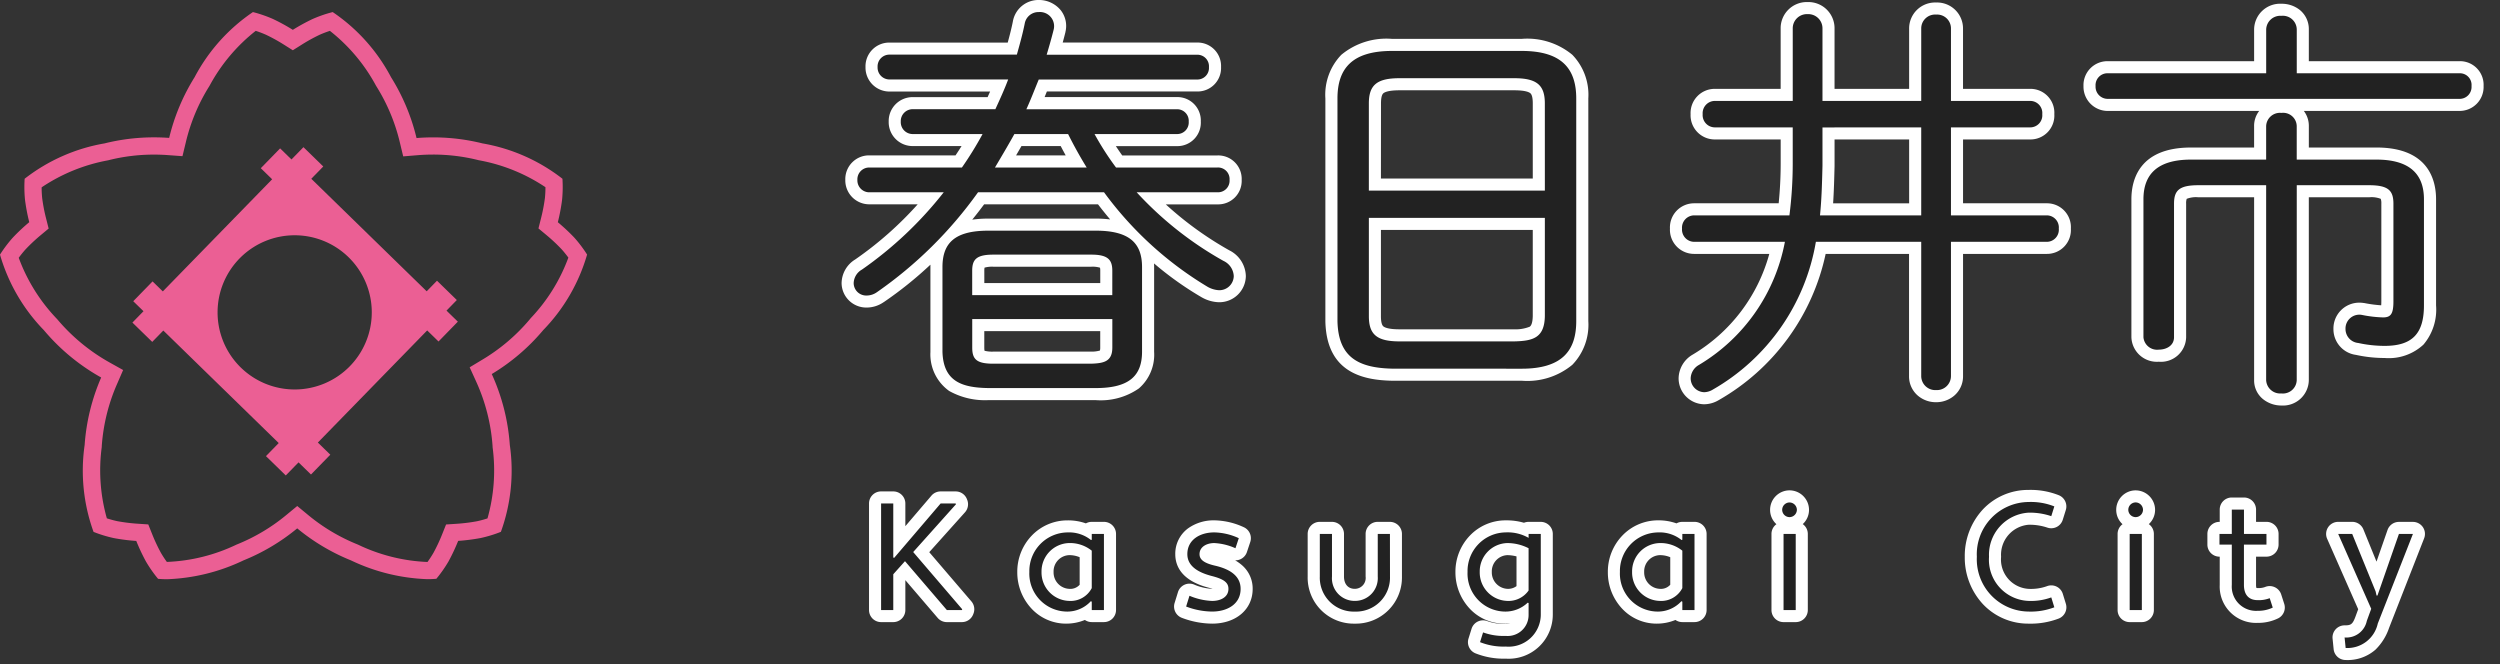 <svg xmlns="http://www.w3.org/2000/svg" xmlns:xlink="http://www.w3.org/1999/xlink" width="207" height="55" viewBox="0 0 207 55"><rect x="0" y="0" width="207" height="55" fill="#333333" stroke="none"/><defs><clipPath id="a"><rect width="207" height="55" transform="translate(300 51.329)" fill="#fff"/></clipPath></defs><g transform="translate(-300 -51.329)" clip-path="url(#a)"><path d="M21.566-.867c2.737,0,3.831-.992,3.831-3.01V-10.89c0-2.018-1.095-3.01-3.831-3.01H12.672c-2.737,0-3.8.992-3.8,3.01v7.013c.068,2.463,1.608,2.976,3.8,3.01ZM13.082-2.885c-1.4,0-1.745-.376-1.745-1.334V-6.58h11.6v2.36c0,1.163-.718,1.3-1.745,1.334Zm9.852-5.679h-11.6v-2.018c0-.924.342-1.334,1.745-1.334H21.19c1.368,0,1.745.41,1.745,1.334ZM12.193-21.9a28.7,28.7,0,0,1-1.71,2.771H2.82a.978.978,0,0,0-.992,1.026.986.986,0,0,0,1.026,1.026H8.977a31.468,31.468,0,0,1-6.773,6.4A1.338,1.338,0,0,0,1.52-9.556,1.037,1.037,0,0,0,2.58-8.529,1.478,1.478,0,0,0,3.436-8.8a34.369,34.369,0,0,0,8.381-8.278H22.25a29.308,29.308,0,0,0,8.586,7.834,2.15,2.15,0,0,0,.924.274,1.192,1.192,0,0,0,1.231-1.163,1.458,1.458,0,0,0-.855-1.266,28.885,28.885,0,0,1-7.184-5.679h6.7a.958.958,0,0,0,.992-1.026.958.958,0,0,0-.992-1.026H23.242A23.787,23.787,0,0,1,21.463-21.9h6.807a.958.958,0,0,0,.992-1.026.958.958,0,0,0-.992-1.026H15.819c.376-.821.684-1.642,1.026-2.463h13.1a.958.958,0,0,0,.992-1.026.958.958,0,0,0-.992-1.026H17.5c.205-.684.41-1.4.582-2.087A1.172,1.172,0,0,0,16.845-32a1.157,1.157,0,0,0-1.163.958c-.171.855-.41,1.71-.65,2.566H4.5A.978.978,0,0,0,3.5-27.446.986.986,0,0,0,4.53-26.42h9.783c-.308.821-.684,1.642-1.06,2.463H6.446A.986.986,0,0,0,5.42-22.931.986.986,0,0,0,6.446-21.9Zm7.081,0q.718,1.437,1.539,2.771H13.219c.547-.924,1.095-1.847,1.608-2.771Zm37.56,19.43c3.318,0,4.515-1.471,4.515-3.934V-24.847c0-2.463-1.2-3.934-4.515-3.934H46.093c-3.318,0-4.515,1.471-4.515,3.934V-6.409c.068,2.976,1.71,3.865,4.515,3.934ZM46.709-4.732c-1.881,0-2.531-.582-2.531-2.087V-14.96H58.75v8.141c-.034,1.779-.958,2.052-2.531,2.087ZM58.75-17.218H44.177v-7.218c0-1.505.65-2.087,2.531-2.087h9.51c1.881,0,2.531.582,2.531,2.087Zm33.626,4.242h7.936a1,1,0,0,0,.992-1.095,1,1,0,0,0-.992-1.095H92.376v-7.286h6.568a1,1,0,0,0,.992-1.095,1,1,0,0,0-.992-1.095H92.376v-5.986a1.147,1.147,0,0,0-1.231-1.163,1.147,1.147,0,0,0-1.231,1.163v5.986H81.737v-5.986a1.175,1.175,0,0,0-1.231-1.2,1.175,1.175,0,0,0-1.231,1.2v5.986H72.809a1.016,1.016,0,0,0-.992,1.095,1.016,1.016,0,0,0,.992,1.095h6.465v2.976A33.843,33.843,0,0,1,79-15.166H71.1a1.016,1.016,0,0,0-.992,1.095,1.016,1.016,0,0,0,.992,1.095h7.526A15.118,15.118,0,0,1,71.509-2.783a1.324,1.324,0,0,0-.684,1.095A1.146,1.146,0,0,0,71.954-.525a1.418,1.418,0,0,0,.684-.205A17.443,17.443,0,0,0,81.19-12.976h8.723V-1.859A1.167,1.167,0,0,0,91.145-.7a1.167,1.167,0,0,0,1.231-1.163Zm-2.463-9.476v7.286H81.532c.137-1.368.171-2.737.205-4.1v-3.181Zm31.095,4.789h5.986c1.608,0,2.018.445,2.018,1.539v8.073c0,1.026-.205,1.334-.855,1.334a10.119,10.119,0,0,1-1.745-.205,1.146,1.146,0,0,0-1.368,1.163A1.163,1.163,0,0,0,126.1-4.6a10.19,10.19,0,0,0,2.189.239c2.292,0,3.25-1.026,3.25-3.352V-16.5c0-2.155-1.266-3.284-3.934-3.284h-6.6v-2.771a1.125,1.125,0,0,0-1.266-1.095,1.142,1.142,0,0,0-1.266,1.095v2.771h-6.226c-2.668,0-3.934,1.129-3.934,3.284V-5.074a1.135,1.135,0,0,0,1.266,1.026c.65,0,1.266-.342,1.266-1.026V-16.124c0-1.095.41-1.539,2.018-1.539h5.61V-1.517a1.164,1.164,0,0,0,1.266,1.095,1.145,1.145,0,0,0,1.266-1.095Zm0-9.27v-3.626a1.151,1.151,0,0,0-1.266-1.129,1.169,1.169,0,0,0-1.266,1.129v3.626H105.341a.987.987,0,0,0-.992,1.06,1.006,1.006,0,0,0,.992,1.06h29.145a.985.985,0,0,0,.992-1.06.968.968,0,0,0-.992-1.06Z" transform="translate(369.164 84.328)" fill="#fff"/><path d="M119.742.578A2.425,2.425,0,0,1,118.27.093a1.989,1.989,0,0,1-.793-1.61V-16.663h-4.61a2.113,2.113,0,0,0-.972.128,1.155,1.155,0,0,0-.047.411V-5.074a2.085,2.085,0,0,1-2.266,2.026,2.108,2.108,0,0,1-2.266-2.026V-16.5c0-1.6.641-4.284,4.934-4.284h5.226v-1.771a2.011,2.011,0,0,1,.421-1.258H105.341a2.009,2.009,0,0,1-1.992-2.06,1.983,1.983,0,0,1,1.992-2.06h12.136v-2.626a2.152,2.152,0,0,1,2.266-2.129,2.4,2.4,0,0,1,1.5.5,2.039,2.039,0,0,1,.764,1.628v2.626h12.478a1.961,1.961,0,0,1,1.992,2.06,1.983,1.983,0,0,1-1.992,2.06H121.592a2.032,2.032,0,0,1,.416,1.258v1.771h5.6c4.293,0,4.934,2.684,4.934,4.284v8.791A4.471,4.471,0,0,1,131.5-4.467a4.214,4.214,0,0,1-3.205,1.111,11.152,11.152,0,0,1-2.382-.258,2.148,2.148,0,0,1-1.868-2.144,2.14,2.14,0,0,1,2.143-2.181,2.433,2.433,0,0,1,.383.031l.021,0A10.659,10.659,0,0,0,128-7.72c.006-.081.011-.188.011-.331v-8.073a1.155,1.155,0,0,0-.047-.411,2.112,2.112,0,0,0-.972-.128h-4.986V-1.517A2.137,2.137,0,0,1,119.742.578Zm-.265-2.08a.421.421,0,0,0,.265.08.443.443,0,0,0,.264-.068.163.163,0,0,0,0-.026V-17.663a1,1,0,0,1,1-1h5.986a3.4,3.4,0,0,1,2.245.585,2.387,2.387,0,0,1,.774,1.955v8.073a2.937,2.937,0,0,1-.344,1.594,1.675,1.675,0,0,1-1.511.74,10.784,10.784,0,0,1-1.91-.219.417.417,0,0,0-.059,0c-.129,0-.143.127-.143.181s0,.136.239.179l.025,0a9.152,9.152,0,0,0,1.985.218,2.4,2.4,0,0,0,1.763-.5,2.7,2.7,0,0,0,.486-1.856V-16.5c0-1.186-.355-2.284-2.934-2.284h-6.6a1,1,0,0,1-1-1v-2.771a.251.251,0,0,0,0-.039.519.519,0,0,0-.263-.055.477.477,0,0,0-.264.065.2.2,0,0,0,0,.03v2.771a1,1,0,0,1-1,1h-6.226c-2.578,0-2.934,1.1-2.934,2.284V-5.108a.565.565,0,0,0,.266.06.6.6,0,0,0,.266-.052V-16.124a2.387,2.387,0,0,1,.774-1.955,3.4,3.4,0,0,1,2.245-.585h5.61a1,1,0,0,1,1,1V-1.517A.133.133,0,0,0,119.477-1.5ZM105.359-25.812h29.112a.274.274,0,0,0,.007-.06.393.393,0,0,0,0-.06H121.008a1,1,0,0,1-1-1v-3.626a.162.162,0,0,0-.008-.06.4.4,0,0,0-.258-.068.375.375,0,0,0-.26.082.134.134,0,0,0-.006.047v3.626a1,1,0,0,1-1,1H105.355a.268.268,0,0,0-.006.06A.186.186,0,0,0,105.359-25.812ZM71.954.475a2.149,2.149,0,0,1-2.129-2.163,2.314,2.314,0,0,1,1.143-1.936l.022-.013a13.962,13.962,0,0,0,6.343-8.339H71.1a2,2,0,0,1-1.992-2.095A2,2,0,0,1,71.1-16.166h7.01a33.142,33.142,0,0,0,.166-3.31v-1.976H72.809a2,2,0,0,1-1.992-2.095,2,2,0,0,1,1.992-2.095h5.465v-4.986a2.166,2.166,0,0,1,2.231-2.2,2.166,2.166,0,0,1,2.231,2.2v4.986h6.176v-4.986a2.15,2.15,0,0,1,2.231-2.163,2.15,2.15,0,0,1,2.231,2.163v4.986h5.568a1.978,1.978,0,0,1,1.992,2.095,1.978,1.978,0,0,1-1.992,2.095H93.376v5.286h6.936a1.978,1.978,0,0,1,1.992,2.095,1.978,1.978,0,0,1-1.992,2.095H93.376V-1.859A2.1,2.1,0,0,1,92.64-.234a2.3,2.3,0,0,1-1.5.538,2.3,2.3,0,0,1-1.5-.538,2.1,2.1,0,0,1-.736-1.625V-11.976H82A18.345,18.345,0,0,1,73.16.123l-.026.015A2.4,2.4,0,0,1,71.954.475Zm.088-2.411c-.177.116-.216.218-.216.248,0,.068.044.162.128.163a.517.517,0,0,0,.179-.067,16.359,16.359,0,0,0,8.078-11.579,1,1,0,0,1,.981-.805h8.723a1,1,0,0,1,1,1V-1.859c0,.108.078.163.231.163s.231-.055.231-.163V-12.976a1,1,0,0,1,1-1h7.917a.389.389,0,0,0,.011-.095.389.389,0,0,0-.011-.095H92.376a1,1,0,0,1-1-1v-7.286a1,1,0,0,1,1-1h6.549a.389.389,0,0,0,.011-.095.389.389,0,0,0-.011-.095H92.376a1,1,0,0,1-1-1v-5.986c0-.073,0-.163-.231-.163s-.231.09-.231.163v5.986a1,1,0,0,1-1,1H81.737a1,1,0,0,1-1-1v-5.986c0-.064,0-.2-.231-.2s-.231.133-.231.2v5.986a1,1,0,0,1-1,1H72.832a.287.287,0,0,0-.015.095.287.287,0,0,0,.015.095h6.442a1,1,0,0,1,1,1v2.976a35.024,35.024,0,0,1-.282,4.437,1,1,0,0,1-.992.873H71.122a.287.287,0,0,0-.015.095.287.287,0,0,0,.015.095h7.5a1,1,0,0,1,.781.375,1,1,0,0,1,.195.844A16.118,16.118,0,0,1,72.042-1.936ZM21.566.133h-8.91a6.072,6.072,0,0,1-3.229-.76A3.723,3.723,0,0,1,7.875-3.849q0-.014,0-.028V-10.89q0-.1,0-.194A31.834,31.834,0,0,1,4-7.975l-.006,0a2.475,2.475,0,0,1-1.41.442A2.046,2.046,0,0,1,.52-9.556a2.337,2.337,0,0,1,1.124-1.957,29.353,29.353,0,0,0,5.178-4.569H2.854A1.982,1.982,0,0,1,.828-18.108,1.965,1.965,0,0,1,2.82-20.134H9.954q.263-.392.5-.771H6.446A1.982,1.982,0,0,1,4.42-22.931a1.982,1.982,0,0,1,2.026-2.026h6.165q.1-.231.208-.463H4.53A1.982,1.982,0,0,1,2.5-27.446,1.965,1.965,0,0,1,4.5-29.473h9.776c.163-.6.313-1.178.429-1.762l0-.01A2.152,2.152,0,0,1,16.845-33a2.333,2.333,0,0,1,1.821.849,2.1,2.1,0,0,1,.384,1.813l0,.018c-.066.265-.14.545-.222.844H29.947a1.943,1.943,0,0,1,1.992,2.026,1.943,1.943,0,0,1-1.992,2.026H17.517l-.079.195-.108.268H28.271a1.943,1.943,0,0,1,1.992,2.026A1.943,1.943,0,0,1,28.271-20.9H23.228q.246.374.527.771h7.9a1.943,1.943,0,0,1,1.992,2.026,1.943,1.943,0,0,1-1.992,2.026H27.363a28.305,28.305,0,0,0,5.262,3.806,2.449,2.449,0,0,1,1.367,2.138A2.2,2.2,0,0,1,31.76-7.974a3.046,3.046,0,0,1-1.371-.379l-.053-.029a26.967,26.967,0,0,1-3.946-2.806q.007.146.007.3v7.013A3.7,3.7,0,0,1,25.138-.839,5.525,5.525,0,0,1,21.566.133Zm-8.886-2h8.886a3.8,3.8,0,0,0,2.311-.524,1.707,1.707,0,0,0,.52-1.486V-10.89a1.707,1.707,0,0,0-.52-1.486,3.68,3.68,0,0,0-2.215-.524,2.633,2.633,0,0,1,1.548.532,2.231,2.231,0,0,1,.724,1.786v2.018a1,1,0,0,1-.873.992,1,1,0,0,1,.873.992v2.36a2.1,2.1,0,0,1-.975,1.949,3.582,3.582,0,0,1-1.737.385H13.082c-1.178,0-2.745-.242-2.745-2.334V-6.58a1,1,0,0,1,.873-.992,1,1,0,0,1-.873-.992v-2.018a2.249,2.249,0,0,1,.7-1.781,2.626,2.626,0,0,1,1.565-.537c-2.526.015-2.733.919-2.733,2.01v7C9.915-2.523,10.334-1.9,12.679-1.867Zm-.324-2.089a2.566,2.566,0,0,0,.727.071h8.09a2.44,2.44,0,0,0,.737-.09.924.924,0,0,0,.025-.244V-5.58h-9.6v1.36A1.541,1.541,0,0,0,12.355-3.956ZM2.83-18.082H8.977a1,1,0,0,1,.9.565,1,1,0,0,1-.118,1.057,32.307,32.307,0,0,1-6.991,6.6l-.01.007c-.239.159-.239.263-.239.3,0,0,0,.026.06.026a.484.484,0,0,0,.3-.1,33.561,33.561,0,0,0,8.13-8.036,1,1,0,0,1,.809-.412H22.25a1,1,0,0,1,.8.405,28.237,28.237,0,0,0,8.255,7.547,1.194,1.194,0,0,0,.451.155c.16,0,.231-.1.231-.163,0-.176-.214-.321-.341-.392a30.019,30.019,0,0,1-7.437-5.879,1,1,0,0,1-.176-1.078,1,1,0,0,1,.915-.6h6.7c0-.008,0-.017,0-.026s0-.018,0-.026H23.242a1,1,0,0,1-.807-.41q-.388-.531-.722-1.028a1,1,0,0,1-.026.926,1,1,0,0,1-.873.512H13.219a1,1,0,0,1-.869-.5,1,1,0,0,1,.009-1c.535-.9,1.088-1.835,1.594-2.747a1,1,0,0,1,.874-.514h4.447a1,1,0,0,1,.894.553q.15.3.306.6a1,1,0,0,1,.131-.665,1,1,0,0,1,.858-.486h6.8c0-.008,0-.017,0-.026s0-.018,0-.026H15.819a1,1,0,0,1-.842-.46,1,1,0,0,1-.067-.957c.241-.526.451-1.047.673-1.6.11-.272.223-.553.339-.832a1,1,0,0,1,.923-.615H29.937c0-.008,0-.017,0-.026s0-.018,0-.026H17.5a1,1,0,0,1-.8-.4,1,1,0,0,1-.156-.884c.236-.786.421-1.451.567-2.031a.16.16,0,0,0,0-.111A.355.355,0,0,0,16.845-31c-.136,0-.165.075-.184.16-.178.89-.426,1.776-.666,2.633a1,1,0,0,1-.963.73H4.506a.154.154,0,0,0,0,.026.146.146,0,0,0,0,.025h9.808a1,1,0,0,1,.822.43,1,1,0,0,1,.114.921c-.32.854-.71,1.705-1.088,2.528a1,1,0,0,1-.909.584H6.422a.146.146,0,0,0,0,.025.146.146,0,0,0,0,.025h5.771a1,1,0,0,1,.858.486,1,1,0,0,1,.024.986,29.468,29.468,0,0,1-1.77,2.868,1,1,0,0,1-.822.431H2.83a.153.153,0,0,0,0,.026A.146.146,0,0,0,2.83-18.082Zm9.508,8.519h9.6v-1.018a1.179,1.179,0,0,0-.02-.252,2.115,2.115,0,0,0-.724-.082H13.082a2.3,2.3,0,0,0-.726.077,1.363,1.363,0,0,0-.019.257Zm-.015-6.518q-.484.65-.986,1.27a9.3,9.3,0,0,1,1.335-.088h8.894a9.643,9.643,0,0,1,1.192.069q-.519-.612-1.007-1.25Zm2.646-4.052h4.106q-.21-.382-.413-.771h-3.25Q15.193-20.519,14.969-20.134ZM56.834-1.475H46.068c-2.31-.056-5.392-.627-5.491-4.911q0-.011,0-.023V-24.847A4.763,4.763,0,0,1,41.9-28.464a5.843,5.843,0,0,1,4.189-1.317H56.834a5.843,5.843,0,0,1,4.189,1.317,4.763,4.763,0,0,1,1.326,3.617V-6.409a4.763,4.763,0,0,1-1.326,3.617A5.843,5.843,0,0,1,56.834-1.475Zm-10.729-2H56.834c2.918,0,3.515-1.173,3.515-2.934V-24.847c0-1.761-.6-2.934-3.515-2.934H46.093c-2.918,0-3.515,1.173-3.515,2.934V-6.42C42.63-4.284,43.522-3.54,46.105-3.475Zm10.113-.258h-9.51a3.869,3.869,0,0,1-2.614-.713,2.9,2.9,0,0,1-.918-2.374V-14.96a1,1,0,0,1,1-1H58.75a1,1,0,0,1,1,1v8.141c0,.006,0,.013,0,.019-.058,2.992-2.389,3.043-3.509,3.067ZM45.177-13.96v7.141c0,.446.068.729.2.842.109.092.427.245,1.329.245h9.5a3.148,3.148,0,0,0,1.29-.215c.157-.108.242-.4.253-.882V-13.96Zm44.736-.205H81.532a1,1,0,0,1-.741-.329,1,1,0,0,1-.254-.771c.133-1.327.167-2.695.2-4.018v-3.169a1,1,0,0,1,1-1h8.176a1,1,0,0,1,1,1v7.286A1,1,0,0,1,89.913-14.166Zm-7.3-2h6.3v-5.286H82.737v2.181q0,.012,0,.025C82.712-18.238,82.686-17.2,82.618-16.166ZM58.75-16.218H44.177a1,1,0,0,1-1-1v-7.218a2.9,2.9,0,0,1,.918-2.374,3.869,3.869,0,0,1,2.614-.713h9.51a3.869,3.869,0,0,1,2.614.713,2.9,2.9,0,0,1,.918,2.374v7.218A1,1,0,0,1,58.75-16.218Zm-13.573-2H57.75v-6.218c0-.446-.068-.729-.2-.842-.109-.092-.427-.245-1.329-.245h-9.51c-.9,0-1.219.154-1.329.245-.135.113-.2.4-.2.842Z" transform="translate(369.164 84.328)" fill="#fff"/><path d="M-64.514-.992h1.248l.025-.063L-67.3-5.794l3.541-3.957-.025-.063H-65.03l-3.844,4.5-.076-.025V-9.814h-1.008V-.992h1.008V-3.954l.97-1.084Zm9.994-6.427a3.2,3.2,0,0,0-3.163,3.277A3.145,3.145,0,0,0-54.645-.866a2.648,2.648,0,0,0,2.054-.857l.076.038v.693h1.008v-6.3h-1.008v.479l-.063.025A2.9,2.9,0,0,0-54.519-7.419Zm.126,5.671a2.355,2.355,0,0,1-2.281-2.395,2.347,2.347,0,0,1,2.281-2.395,2.88,2.88,0,0,1,1.878.63v3.1A1.971,1.971,0,0,1-54.393-1.748Zm9.692.466a6.182,6.182,0,0,0,2.155.416c1.222,0,2.357-.592,2.357-1.878,0-1.033-.819-1.626-2.142-1.928-.92-.214-1.26-.517-1.26-.945,0-.6.58-.92,1.222-.92a4.894,4.894,0,0,1,1.752.428l.277-.832a5.048,5.048,0,0,0-2.029-.479c-1.172,0-2.231.6-2.231,1.8,0,.97.857,1.512,2.042,1.815,1.033.265,1.361.567,1.361,1.059,0,.693-.655,1-1.349,1a5.277,5.277,0,0,1-1.878-.428Zm16.875-6.012h-1.008v3.529a1.885,1.885,0,0,1-1.9,2.016,1.876,1.876,0,0,1-1.89-2.016V-7.293h-1.008v3.529a2.807,2.807,0,0,0,2.9,2.9,2.81,2.81,0,0,0,2.911-2.9Zm11.481,6.68a1.733,1.733,0,0,1-1.89,1.764,4.9,4.9,0,0,1-1.878-.29l-.252.807a5.234,5.234,0,0,0,2.13.365,2.664,2.664,0,0,0,2.9-2.647v-6.68h-1.008v.328a3.49,3.49,0,0,0-1.89-.454A3.2,3.2,0,0,0-21.4-4.143,3.145,3.145,0,0,0-18.362-.866,2.681,2.681,0,0,0-16.421-1.6l.076.025ZM-18.11-1.748a2.355,2.355,0,0,1-2.281-2.395A2.347,2.347,0,0,1-18.11-6.537a3.881,3.881,0,0,1,1.764.428v3.5A2.022,2.022,0,0,1-18.11-1.748ZM-5.62-7.419A3.2,3.2,0,0,0-8.784-4.143,3.145,3.145,0,0,0-5.746-.866a2.648,2.648,0,0,0,2.054-.857l.076.038v.693h1.008v-6.3H-3.616v.479l-.063.025A2.9,2.9,0,0,0-5.62-7.419Zm.126,5.671A2.355,2.355,0,0,1-7.775-4.143,2.347,2.347,0,0,1-5.494-6.537a2.88,2.88,0,0,1,1.878.63v3.1A1.971,1.971,0,0,1-5.494-1.748ZM4.765-.992H5.773v-6.3H4.765ZM4.651-9.285a.613.613,0,0,0,.6.6.616.616,0,0,0,.618-.6A.619.619,0,0,0,5.256-9.9.616.616,0,0,0,4.651-9.285ZM21.778-5.4a3.493,3.493,0,0,1,3.277-3.655,5.547,5.547,0,0,1,1.878.29l.252-.807a5.234,5.234,0,0,0-2.13-.365A4.327,4.327,0,0,0,20.77-5.4,4.327,4.327,0,0,0,25.055-.866a5.448,5.448,0,0,0,2.13-.353l-.252-.819a4.9,4.9,0,0,1-1.878.29A3.409,3.409,0,0,1,21.778-5.4ZM33.424-.992h1.008v-6.3H33.424ZM33.31-9.285a.613.613,0,0,0,.6.6.616.616,0,0,0,.618-.6.619.619,0,0,0-.618-.618A.616.616,0,0,0,33.31-9.285Zm7.549,2.873H41.88v3.34A2.01,2.01,0,0,0,44.023-.929a2.775,2.775,0,0,0,1.248-.265l-.252-.781a2.467,2.467,0,0,1-1,.164c-.668,0-1.134-.378-1.134-1.26v-3.34h1.865v-.882H42.888V-9.31H41.88v2.016H40.859Zm10.99-.882H50.689l2.735,6.2-.365,1a1.728,1.728,0,0,1-1.84,1.374l.088.87A2.575,2.575,0,0,0,53.966.13l2.911-7.423H55.718l-1.777,5.1h-.076l-.076-.34Z" transform="translate(442.913 102.832)" fill="#fff"/><path d="M51.307,3.146a1,1,0,0,1-.995-.9l-.088-.87a1,1,0,0,1,.995-1.1c.512,0,.657-.066.9-.72l.226-.616L49.775-6.89a1,1,0,0,1,.077-.95,1,1,0,0,1,.838-.454h1.159a1,1,0,0,1,.926.623L53.862-5l.912-2.619a1,1,0,0,1,.944-.671h1.159a1,1,0,0,1,.826.437,1,1,0,0,1,.1.929L54.9.493a4.554,4.554,0,0,1-1.127,1.8A3.5,3.5,0,0,1,51.307,3.146Zm-69.543-.113a6.284,6.284,0,0,1-2.516-.443,1,1,0,0,1-.569-1.221l.252-.807a1,1,0,0,1,.529-.607,1,1,0,0,1,.8-.021,3.955,3.955,0,0,0,1.5.215,1.4,1.4,0,0,0,.367-.045,4.318,4.318,0,0,1-.493.028,3.9,3.9,0,0,1-2.885-1.273,4.391,4.391,0,0,1-1.152-3,4.316,4.316,0,0,1,1.2-3.018,4.084,4.084,0,0,1,2.963-1.259,5.2,5.2,0,0,1,1.512.2,1,1,0,0,1,.379-.074h1.008a1,1,0,0,1,1,1v6.68A3.655,3.655,0,0,1-18.236,3.033Zm.126-8.57a1.343,1.343,0,0,0-1.281,1.395A1.359,1.359,0,0,0-18.11-2.748a1.169,1.169,0,0,0,.764-.225v-2.46A3.127,3.127,0,0,0-18.11-5.537ZM25.055.134a5.148,5.148,0,0,1-3.781-1.613A5.666,5.666,0,0,1,19.77-5.4a5.666,5.666,0,0,1,1.5-3.924,5.148,5.148,0,0,1,3.781-1.613,6.284,6.284,0,0,1,2.516.443,1,1,0,0,1,.569,1.221l-.252.807a1,1,0,0,1-.512.6,1,1,0,0,1-.786.042,4.578,4.578,0,0,0-1.534-.229A2.491,2.491,0,0,0,22.778-5.4a2.432,2.432,0,0,0,2.277,2.655,3.954,3.954,0,0,0,1.5-.215,1,1,0,0,1,.806.022,1,1,0,0,1,.528.61l.252.819A1,1,0,0,1,27.556-.29,6.491,6.491,0,0,1,25.055.134Zm-30.8,0A3.9,3.9,0,0,1-8.631-1.139a4.391,4.391,0,0,1-1.152-3,4.316,4.316,0,0,1,1.2-3.018A4.084,4.084,0,0,1-5.62-8.419,4.393,4.393,0,0,1-4.1-8.167a1,1,0,0,1,.486-.126h1.008a1,1,0,0,1,1,1v6.3a1,1,0,0,1-1,1H-3.616a1,1,0,0,1-.57-.178A4.035,4.035,0,0,1-5.746.134Zm.252-5.671A1.343,1.343,0,0,0-6.775-4.143,1.359,1.359,0,0,0-5.494-2.748a1.042,1.042,0,0,0,.878-.338V-5.365A2.184,2.184,0,0,0-5.494-5.537ZM-30.738.134a3.813,3.813,0,0,1-3.9-3.9V-7.293a1,1,0,0,1,1-1h1.008a1,1,0,0,1,1,1v3.529c0,.627.341,1.016.89,1.016a.9.9,0,0,0,.9-1.016V-7.293a1,1,0,0,1,1-1h1.008a1,1,0,0,1,1,1v3.529A3.819,3.819,0,0,1-30.738.134Zm-11.809,0a7.2,7.2,0,0,1-2.508-.48,1,1,0,0,1-.6-1.232l.277-.895a1,1,0,0,1,.523-.606,1,1,0,0,1,.8-.028,4.305,4.305,0,0,0,1.51.358h.038c-.082-.026-.181-.055-.3-.085C-45.116-3.423-45.6-4.673-45.6-5.617a2.608,2.608,0,0,1,1.085-2.157,3.647,3.647,0,0,1,2.145-.645,5.99,5.99,0,0,1,2.432.564,1,1,0,0,1,.546,1.232l-.277.832A1,1,0,0,1-40.2-5.2a1,1,0,0,1-.446.093,3.374,3.374,0,0,1,.527.366,2.555,2.555,0,0,1,.927,2C-39.19-1.049-40.57.134-42.547.134Zm-12.1,0A3.9,3.9,0,0,1-57.53-1.139a4.391,4.391,0,0,1-1.152-3,4.316,4.316,0,0,1,1.2-3.018,4.084,4.084,0,0,1,2.963-1.259A4.393,4.393,0,0,1-53-8.167a1,1,0,0,1,.486-.126h1.008a1,1,0,0,1,1,1v6.3a1,1,0,0,1-1,1h-1.008a1,1,0,0,1-.57-.178A4.035,4.035,0,0,1-54.645.134Zm.252-5.671a1.343,1.343,0,0,0-1.281,1.395,1.359,1.359,0,0,0,1.281,1.395,1.042,1.042,0,0,0,.878-.338V-5.365A2.184,2.184,0,0,0-54.393-5.537ZM44.023.071A3.007,3.007,0,0,1,40.88-3.071v-2.34h-.021a1,1,0,0,1-1-1v-.882a1,1,0,0,1,1-1h.021V-9.31a1,1,0,0,1,1-1h1.008a1,1,0,0,1,1,1v1.016h.865a1,1,0,0,1,1,1v.882a1,1,0,0,1-1,1h-.865v2.34a.8.8,0,0,0,.031.251.485.485,0,0,0,.1.009,1.569,1.569,0,0,0,.6-.081,1,1,0,0,1,.81.006,1,1,0,0,1,.54.6l.252.781a1,1,0,0,1-.5,1.2A3.757,3.757,0,0,1,44.023.071ZM34.432.008H33.424a1,1,0,0,1-1-1v-6.3a1,1,0,0,1,.409-.807,1.6,1.6,0,0,1-.523-1.184,1.613,1.613,0,0,1,1.6-1.618,1.619,1.619,0,0,1,1.618,1.618,1.6,1.6,0,0,1-.519,1.177,1,1,0,0,1,.419.814v6.3A1,1,0,0,1,34.432.008ZM5.773.008H4.765a1,1,0,0,1-1-1v-6.3A1,1,0,0,1,4.174-8.1a1.6,1.6,0,0,1-.523-1.184,1.613,1.613,0,0,1,1.6-1.618A1.619,1.619,0,0,1,6.874-9.285a1.6,1.6,0,0,1-.519,1.177,1,1,0,0,1,.419.814v6.3A1,1,0,0,1,5.773.008Zm-69.039,0h-1.248a1,1,0,0,1-.759-.349L-67.95-3.466V-.992a1,1,0,0,1-1,1h-1.008a1,1,0,0,1-1-1V-9.814a1,1,0,0,1,1-1h1.008a1,1,0,0,1,1,1v1.878l2.159-2.527a1,1,0,0,1,.76-.35h1.248a1,1,0,0,1,.928.629l.025.063a1,1,0,0,1-.183,1.038l-2.958,3.3,3.489,4.074a1,1,0,0,1,.169,1.022l-.025.063A1,1,0,0,1-63.266.008Z" transform="translate(442.913 102.832)" fill="#fff"/><path d="M21.566-.867c2.737,0,3.831-.992,3.831-3.01V-10.89c0-2.018-1.095-3.01-3.831-3.01H12.672c-2.737,0-3.8.992-3.8,3.01v7.013c.068,2.463,1.608,2.976,3.8,3.01ZM13.082-2.885c-1.4,0-1.745-.376-1.745-1.334V-6.58h11.6v2.36c0,1.163-.718,1.3-1.745,1.334Zm9.852-5.679h-11.6v-2.018c0-.924.342-1.334,1.745-1.334H21.19c1.368,0,1.745.41,1.745,1.334ZM12.193-21.9a28.7,28.7,0,0,1-1.71,2.771H2.82a.978.978,0,0,0-.992,1.026.986.986,0,0,0,1.026,1.026H8.977a31.468,31.468,0,0,1-6.773,6.4A1.338,1.338,0,0,0,1.52-9.556,1.037,1.037,0,0,0,2.58-8.529,1.478,1.478,0,0,0,3.436-8.8a34.369,34.369,0,0,0,8.381-8.278H22.25a29.308,29.308,0,0,0,8.586,7.834,2.15,2.15,0,0,0,.924.274,1.192,1.192,0,0,0,1.231-1.163,1.458,1.458,0,0,0-.855-1.266,28.885,28.885,0,0,1-7.184-5.679h6.7a.958.958,0,0,0,.992-1.026.958.958,0,0,0-.992-1.026H23.242A23.787,23.787,0,0,1,21.463-21.9h6.807a.958.958,0,0,0,.992-1.026.958.958,0,0,0-.992-1.026H15.819c.376-.821.684-1.642,1.026-2.463h13.1a.958.958,0,0,0,.992-1.026.958.958,0,0,0-.992-1.026H17.5c.205-.684.41-1.4.582-2.087A1.172,1.172,0,0,0,16.845-32a1.157,1.157,0,0,0-1.163.958c-.171.855-.41,1.71-.65,2.566H4.5A.978.978,0,0,0,3.5-27.446.986.986,0,0,0,4.53-26.42h9.783c-.308.821-.684,1.642-1.06,2.463H6.446A.986.986,0,0,0,5.42-22.931.986.986,0,0,0,6.446-21.9Zm7.081,0q.718,1.437,1.539,2.771H13.219c.547-.924,1.095-1.847,1.608-2.771Zm37.56,19.43c3.318,0,4.515-1.471,4.515-3.934V-24.847c0-2.463-1.2-3.934-4.515-3.934H46.093c-3.318,0-4.515,1.471-4.515,3.934V-6.409c.068,2.976,1.71,3.865,4.515,3.934ZM46.709-4.732c-1.881,0-2.531-.582-2.531-2.087V-14.96H58.75v8.141c-.034,1.779-.958,2.052-2.531,2.087ZM58.75-17.218H44.177v-7.218c0-1.505.65-2.087,2.531-2.087h9.51c1.881,0,2.531.582,2.531,2.087Zm33.626,4.242h7.936a1,1,0,0,0,.992-1.095,1,1,0,0,0-.992-1.095H92.376v-7.286h6.568a1,1,0,0,0,.992-1.095,1,1,0,0,0-.992-1.095H92.376v-5.986a1.147,1.147,0,0,0-1.231-1.163,1.147,1.147,0,0,0-1.231,1.163v5.986H81.737v-5.986a1.175,1.175,0,0,0-1.231-1.2,1.175,1.175,0,0,0-1.231,1.2v5.986H72.809a1.016,1.016,0,0,0-.992,1.095,1.016,1.016,0,0,0,.992,1.095h6.465v2.976A33.843,33.843,0,0,1,79-15.166H71.1a1.016,1.016,0,0,0-.992,1.095,1.016,1.016,0,0,0,.992,1.095h7.526A15.118,15.118,0,0,1,71.509-2.783a1.324,1.324,0,0,0-.684,1.095A1.146,1.146,0,0,0,71.954-.525a1.418,1.418,0,0,0,.684-.205A17.443,17.443,0,0,0,81.19-12.976h8.723V-1.859A1.167,1.167,0,0,0,91.145-.7a1.167,1.167,0,0,0,1.231-1.163Zm-2.463-9.476v7.286H81.532c.137-1.368.171-2.737.205-4.1v-3.181Zm31.095,4.789h5.986c1.608,0,2.018.445,2.018,1.539v8.073c0,1.026-.205,1.334-.855,1.334a10.119,10.119,0,0,1-1.745-.205,1.146,1.146,0,0,0-1.368,1.163A1.163,1.163,0,0,0,126.1-4.6a10.19,10.19,0,0,0,2.189.239c2.292,0,3.25-1.026,3.25-3.352V-16.5c0-2.155-1.266-3.284-3.934-3.284h-6.6v-2.771a1.125,1.125,0,0,0-1.266-1.095,1.142,1.142,0,0,0-1.266,1.095v2.771h-6.226c-2.668,0-3.934,1.129-3.934,3.284V-5.074a1.135,1.135,0,0,0,1.266,1.026c.65,0,1.266-.342,1.266-1.026V-16.124c0-1.095.41-1.539,2.018-1.539h5.61V-1.517a1.164,1.164,0,0,0,1.266,1.095,1.145,1.145,0,0,0,1.266-1.095Zm0-9.27v-3.626a1.151,1.151,0,0,0-1.266-1.129,1.169,1.169,0,0,0-1.266,1.129v3.626H105.341a.987.987,0,0,0-.992,1.06,1.006,1.006,0,0,0,.992,1.06h29.145a.985.985,0,0,0,.992-1.06.968.968,0,0,0-.992-1.06Z" transform="translate(369.164 84.328)" fill="#222"/><path d="M-64.514-.992h1.248l.025-.063L-67.3-5.794l3.541-3.957-.025-.063H-65.03l-3.844,4.5-.076-.025V-9.814h-1.008V-.992h1.008V-3.954l.97-1.084Zm9.994-6.427a3.2,3.2,0,0,0-3.163,3.277A3.145,3.145,0,0,0-54.645-.866a2.648,2.648,0,0,0,2.054-.857l.076.038v.693h1.008v-6.3h-1.008v.479l-.063.025A2.9,2.9,0,0,0-54.519-7.419Zm.126,5.671a2.355,2.355,0,0,1-2.281-2.395,2.347,2.347,0,0,1,2.281-2.395,2.88,2.88,0,0,1,1.878.63v3.1A1.971,1.971,0,0,1-54.393-1.748Zm9.692.466a6.182,6.182,0,0,0,2.155.416c1.222,0,2.357-.592,2.357-1.878,0-1.033-.819-1.626-2.142-1.928-.92-.214-1.26-.517-1.26-.945,0-.6.58-.92,1.222-.92a4.894,4.894,0,0,1,1.752.428l.277-.832a5.048,5.048,0,0,0-2.029-.479c-1.172,0-2.231.6-2.231,1.8,0,.97.857,1.512,2.042,1.815,1.033.265,1.361.567,1.361,1.059,0,.693-.655,1-1.349,1a5.277,5.277,0,0,1-1.878-.428Zm16.875-6.012h-1.008v3.529a1.885,1.885,0,0,1-1.9,2.016,1.876,1.876,0,0,1-1.89-2.016V-7.293h-1.008v3.529a2.807,2.807,0,0,0,2.9,2.9,2.81,2.81,0,0,0,2.911-2.9Zm11.481,6.68a1.733,1.733,0,0,1-1.89,1.764,4.9,4.9,0,0,1-1.878-.29l-.252.807a5.234,5.234,0,0,0,2.13.365,2.664,2.664,0,0,0,2.9-2.647v-6.68h-1.008v.328a3.49,3.49,0,0,0-1.89-.454A3.2,3.2,0,0,0-21.4-4.143,3.145,3.145,0,0,0-18.362-.866,2.681,2.681,0,0,0-16.421-1.6l.076.025ZM-18.11-1.748a2.355,2.355,0,0,1-2.281-2.395A2.347,2.347,0,0,1-18.11-6.537a3.881,3.881,0,0,1,1.764.428v3.5A2.022,2.022,0,0,1-18.11-1.748ZM-5.62-7.419A3.2,3.2,0,0,0-8.784-4.143,3.145,3.145,0,0,0-5.746-.866a2.648,2.648,0,0,0,2.054-.857l.076.038v.693h1.008v-6.3H-3.616v.479l-.063.025A2.9,2.9,0,0,0-5.62-7.419Zm.126,5.671A2.355,2.355,0,0,1-7.775-4.143,2.347,2.347,0,0,1-5.494-6.537a2.88,2.88,0,0,1,1.878.63v3.1A1.971,1.971,0,0,1-5.494-1.748ZM4.765-.992H5.773v-6.3H4.765ZM4.651-9.285a.613.613,0,0,0,.6.6.616.616,0,0,0,.618-.6A.619.619,0,0,0,5.256-9.9.616.616,0,0,0,4.651-9.285ZM21.778-5.4a3.493,3.493,0,0,1,3.277-3.655,5.547,5.547,0,0,1,1.878.29l.252-.807a5.234,5.234,0,0,0-2.13-.365A4.327,4.327,0,0,0,20.77-5.4,4.327,4.327,0,0,0,25.055-.866a5.448,5.448,0,0,0,2.13-.353l-.252-.819a4.9,4.9,0,0,1-1.878.29A3.409,3.409,0,0,1,21.778-5.4ZM33.424-.992h1.008v-6.3H33.424ZM33.31-9.285a.613.613,0,0,0,.6.6.616.616,0,0,0,.618-.6.619.619,0,0,0-.618-.618A.616.616,0,0,0,33.31-9.285Zm7.549,2.873H41.88v3.34A2.01,2.01,0,0,0,44.023-.929a2.775,2.775,0,0,0,1.248-.265l-.252-.781a2.467,2.467,0,0,1-1,.164c-.668,0-1.134-.378-1.134-1.26v-3.34h1.865v-.882H42.888V-9.31H41.88v2.016H40.859Zm10.99-.882H50.689l2.735,6.2-.365,1a1.728,1.728,0,0,1-1.84,1.374l.088.87A2.575,2.575,0,0,0,53.966.13l2.911-7.423H55.718l-1.777,5.1h-.076l-.076-.34Z" transform="translate(442.913 102.832)" fill="#222"/><path d="M21.177,1.555a8.78,8.78,0,0,1,.845.322,14.355,14.355,0,0,1,1.462.805l.762.48.762-.48a14.36,14.36,0,0,1,1.463-.805,8.78,8.78,0,0,1,.845-.322A14.569,14.569,0,0,1,31.13,6.09l.016.028.017.027A15.459,15.459,0,0,1,33.1,10.761l.285,1.187,1.217-.1c.415-.033.837-.05,1.253-.05a15.424,15.424,0,0,1,3.756.461l.031.008.032.006A14.571,14.571,0,0,1,45.164,14.5a8.811,8.811,0,0,1-.045.9,14.345,14.345,0,0,1-.314,1.64l-.221.873.692.576a14.272,14.272,0,0,1,1.218,1.142,8.8,8.8,0,0,1,.567.7,14.569,14.569,0,0,1-3.134,5.031L43.9,25.4l-.021.025a15.46,15.46,0,0,1-3.9,3.331l-1.091.657.528,1.159a15.463,15.463,0,0,1,1.369,5.376l0,.032,0,.032a14.57,14.57,0,0,1-.421,5.912,8.824,8.824,0,0,1-.873.236,14.355,14.355,0,0,1-1.656.208l-.9.059-.334.836a14.264,14.264,0,0,1-.71,1.511,8.828,8.828,0,0,1-.494.757h-.028A14.637,14.637,0,0,1,29.653,44.1l-.029-.013-.03-.012a15.455,15.455,0,0,1-4.074-2.428l-.909-.75-.909.75a15.453,15.453,0,0,1-4.074,2.428l-.03.012-.029.013a14.637,14.637,0,0,1-5.726,1.426h-.028a8.835,8.835,0,0,1-.494-.757,14.361,14.361,0,0,1-.71-1.511l-.334-.836-.9-.06a14.373,14.373,0,0,1-1.657-.208,8.818,8.818,0,0,1-.873-.236,14.57,14.57,0,0,1-.421-5.912l0-.032,0-.032a15.46,15.46,0,0,1,1.254-5.118l.515-1.186-1.129-.63A15.679,15.679,0,0,1,4.728,25.42L4.707,25.4l-.022-.024a14.57,14.57,0,0,1-3.134-5.031,8.827,8.827,0,0,1,.567-.7A14.356,14.356,0,0,1,3.336,18.5l.692-.576-.221-.873a14.337,14.337,0,0,1-.314-1.64,8.811,8.811,0,0,1-.045-.9A14.569,14.569,0,0,1,8.94,12.276l.032-.007L9,12.261a15.408,15.408,0,0,1,3.754-.46c.381,0,.766.014,1.146.042l1.209.088.284-1.178a15.457,15.457,0,0,1,1.931-4.607l.017-.027.016-.028a14.57,14.57,0,0,1,3.816-4.536M27.548,0a10.668,10.668,0,0,0-1.658.571,16.017,16.017,0,0,0-1.644.9A16.013,16.013,0,0,0,22.6.571,10.668,10.668,0,0,0,20.943,0a14.877,14.877,0,0,0-4.826,5.386,16.958,16.958,0,0,0-2.11,5.032q-.629-.046-1.25-.045a16.853,16.853,0,0,0-4.1.5A14.877,14.877,0,0,0,2.041,13.8a10.668,10.668,0,0,0,.031,1.754,16.019,16.019,0,0,0,.35,1.842,16.014,16.014,0,0,0-1.366,1.285A10.664,10.664,0,0,0,0,20.083a14.877,14.877,0,0,0,3.632,6.254,17,17,0,0,0,4.745,3.92,16.975,16.975,0,0,0-1.369,5.59,14.877,14.877,0,0,0,.738,7.194,10.659,10.659,0,0,0,1.677.513,16.005,16.005,0,0,0,1.86.236,16.017,16.017,0,0,0,.8,1.7,10.663,10.663,0,0,0,1.006,1.437c.24.022.491.033.752.033A15.931,15.931,0,0,0,20.16,45.4a16.942,16.942,0,0,0,4.45-2.651A16.942,16.942,0,0,0,29.061,45.4a15.932,15.932,0,0,0,6.318,1.555q.392,0,.752-.033a10.664,10.664,0,0,0,1.006-1.437,16.008,16.008,0,0,0,.8-1.7,16.006,16.006,0,0,0,1.86-.236,10.659,10.659,0,0,0,1.677-.513,14.877,14.877,0,0,0,.738-7.194,16.991,16.991,0,0,0-1.494-5.871,16.969,16.969,0,0,0,4.261-3.639,14.877,14.877,0,0,0,3.632-6.254,10.669,10.669,0,0,0-1.056-1.4A16.022,16.022,0,0,0,46.189,17.4a16.023,16.023,0,0,0,.35-1.842A10.668,10.668,0,0,0,46.57,13.8a14.877,14.877,0,0,0-6.614-2.925,16.866,16.866,0,0,0-4.1-.5q-.678,0-1.367.055a16.958,16.958,0,0,0-2.112-5.04A14.877,14.877,0,0,0,27.548,0" transform="translate(300 52.329)" fill="#eb5f94"/><path d="M164.16,154.481l.854-.876-1.641-1.6-.854.876-9.555-9.316.992-1.018-1.641-1.6-.992,1.018-.94-.917-1.6,1.641.94.917-9.052,9.284-.849-.828-1.6,1.641.849.827-.918.941,1.641,1.6.918-.941,9.555,9.316-1.056,1.083,1.641,1.6,1.056-1.083,1.031,1.005,1.6-1.641-1.031-1.005,9.052-9.284.939.916,1.6-1.641Zm-12.572,6.529a6.384,6.384,0,1,1,6.384-6.384,6.384,6.384,0,0,1-6.384,6.384" transform="translate(172.811 -77.433)" fill="#eb5f94"/></g></svg>